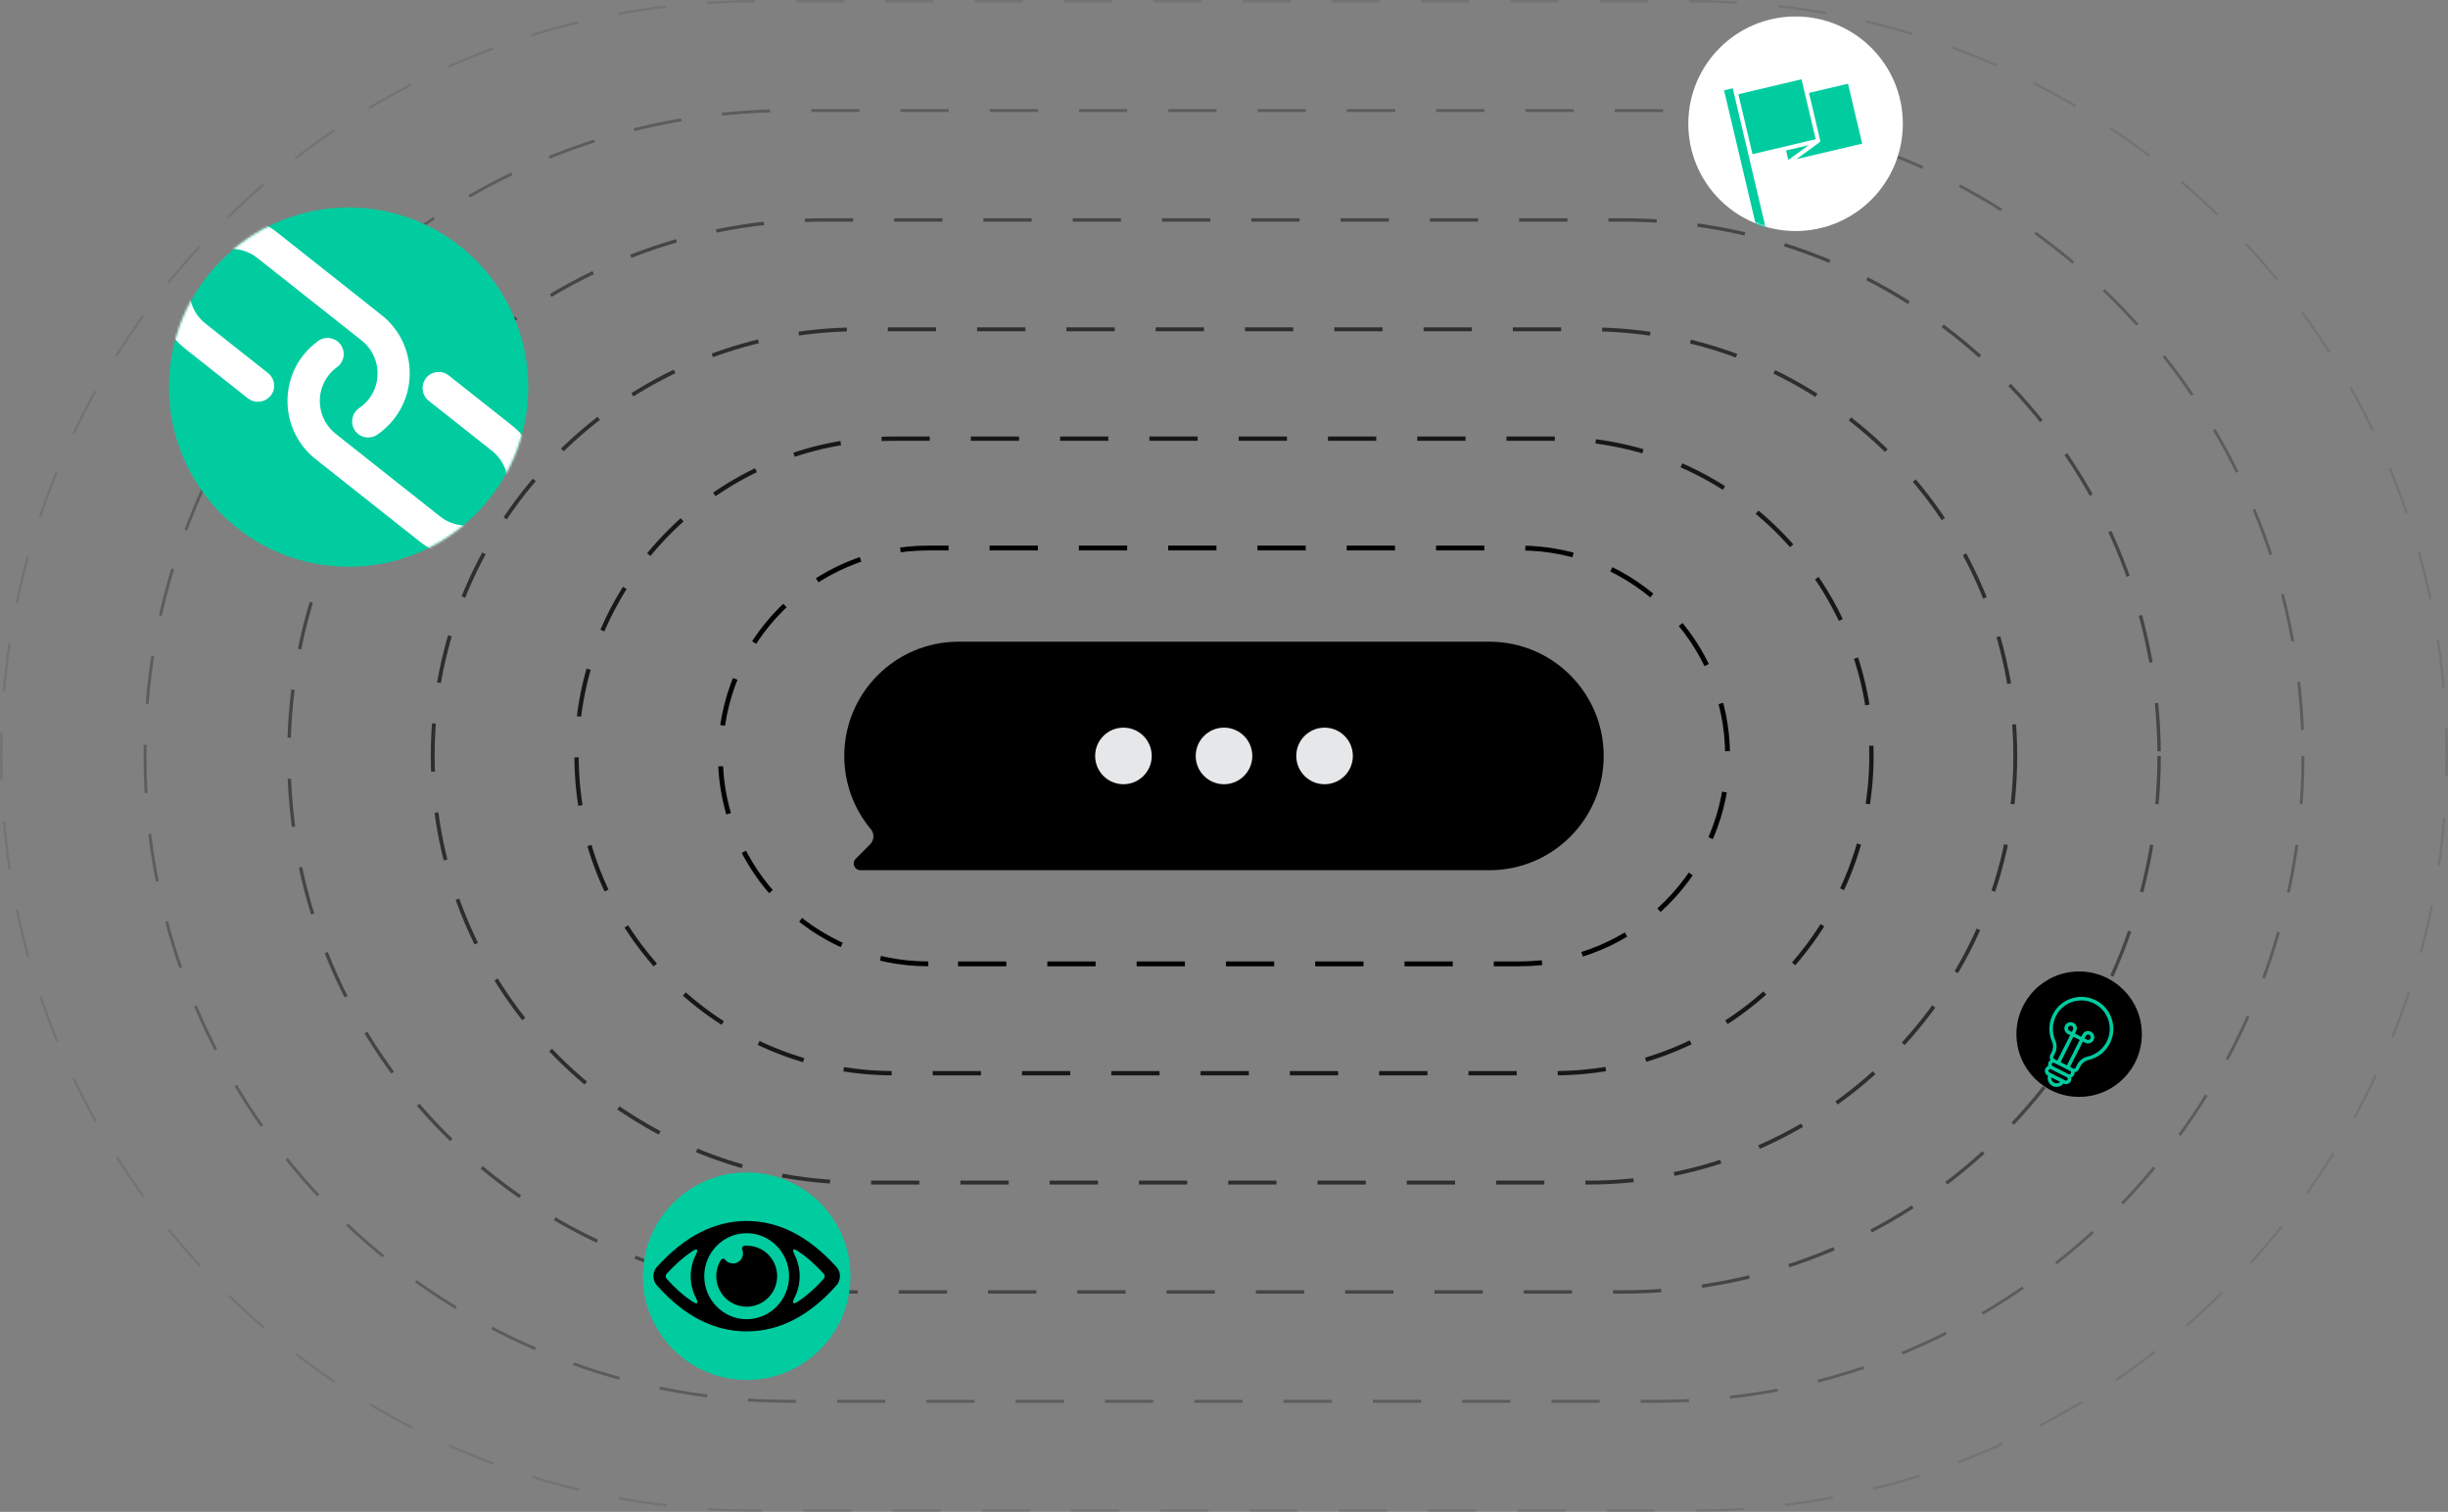 <?xml version="1.0" encoding="UTF-8"?>
<svg id="Layer_2" data-name="Layer 2" xmlns="http://www.w3.org/2000/svg" xmlns:xlink="http://www.w3.org/1999/xlink" viewBox="0 0 1056.37 652.36">
  <rect x="0" y="0" width="1056.37" height="652.36" fill="#808080" stroke="none"/>
  <defs>
    <style>
      .cls-1 {
        stroke-width: 2.08px;
      }

      .cls-1, .cls-2, .cls-3, .cls-4, .cls-5, .cls-6 {
        fill: none;
        stroke: #000;
        stroke-dasharray: 0 0 20.83 17.7;
        stroke-miterlimit: 10;
      }

      .cls-7 {
        fill: #fff;
      }

      .cls-8, .cls-9 {
        fill: #00cca0;
      }

      .cls-2 {
        opacity: .46;
        stroke-width: 1.46px;
      }

      .cls-9 {
        fill-rule: evenodd;
      }

      .cls-10 {
        mask: url(#mask-2);
      }

      .cls-3 {
        opacity: .1;
        stroke-width: 1.04px;
      }

      .cls-11 {
        mask: url(#mask-3);
      }

      .cls-4 {
        opacity: .64;
        stroke-width: 1.67px;
      }

      .cls-5 {
        opacity: .82;
        stroke-width: 1.87px;
      }

      .cls-12 {
        fill: url(#radial-gradient);
      }

      .cls-13 {
        fill: url(#radial-gradient-2);
      }

      .cls-14 {
        fill: url(#radial-gradient-3);
      }

      .cls-15 {
        fill: #e6e7e8;
      }

      .cls-16 {
        mask: url(#mask-1);
      }

      .cls-17 {
        mask: url(#mask);
      }

      .cls-18 {
        fill: url(#linear-gradient);
      }

      .cls-6 {
        opacity: .28;
        stroke-width: 1.25px;
      }
    </style>
    <linearGradient id="linear-gradient" x1="788.3" y1="30.64" x2="754" y2="88.59" gradientUnits="userSpaceOnUse">
      <stop offset=".32" stop-color="#fff"/>
      <stop offset=".4" stop-color="#fafafa"/>
      <stop offset=".48" stop-color="#ececec"/>
      <stop offset=".57" stop-color="#d6d6d6"/>
      <stop offset=".66" stop-color="#b6b6b6"/>
      <stop offset=".76" stop-color="#8d8d8d"/>
      <stop offset=".85" stop-color="#5c5c5c"/>
      <stop offset=".95" stop-color="#222"/>
      <stop offset="1" stop-color="#000"/>
    </linearGradient>
    <mask id="mask" x="728.54" y="7.11" width="92.57" height="106.01" maskUnits="userSpaceOnUse">
      <circle class="cls-18" cx="774.83" cy="53.4" r="46.29"/>
    </mask>
    <radialGradient id="radial-gradient" cx="150.44" cy="167.04" fx="150.44" fy="167.04" r="77.53" gradientUnits="userSpaceOnUse">
      <stop offset=".61" stop-color="#fff"/>
      <stop offset=".61" stop-color="#fafafa"/>
      <stop offset=".7" stop-color="#afafaf"/>
      <stop offset=".78" stop-color="#707070"/>
      <stop offset=".85" stop-color="#404040"/>
      <stop offset=".91" stop-color="#1d1d1d"/>
      <stop offset=".97" stop-color="#070707"/>
      <stop offset="1" stop-color="#000"/>
    </radialGradient>
    <mask id="mask-1" x="67.74" y="89.51" width="165.38" height="155.06" maskUnits="userSpaceOnUse">
      <circle class="cls-12" cx="150.44" cy="167.04" r="77.52"/>
    </mask>
    <radialGradient id="radial-gradient-2" cx="322.21" cy="550.67" fx="322.21" fy="550.67" r="44.77" gradientUnits="userSpaceOnUse">
      <stop offset=".58" stop-color="#fff"/>
      <stop offset=".61" stop-color="#cecece"/>
      <stop offset=".65" stop-color="#9e9e9e"/>
      <stop offset=".69" stop-color="#737373"/>
      <stop offset=".73" stop-color="#4f4f4f"/>
      <stop offset=".77" stop-color="#323232"/>
      <stop offset=".82" stop-color="#1c1c1c"/>
      <stop offset=".87" stop-color="#0c0c0c"/>
      <stop offset=".92" stop-color="#020202"/>
      <stop offset="1" stop-color="#000"/>
    </radialGradient>
    <mask id="mask-2" x="277.44" y="505.9" width="89.54" height="89.54" maskUnits="userSpaceOnUse">
      <circle class="cls-13" cx="322.21" cy="550.67" r="44.77"/>
    </mask>
    <radialGradient id="radial-gradient-3" cx="897.2" cy="446.23" fx="897.2" fy="446.23" r="27.06" gradientUnits="userSpaceOnUse">
      <stop offset="0" stop-color="#fff"/>
      <stop offset=".52" stop-color="#f7f7f7"/>
      <stop offset=".56" stop-color="#eaeaea"/>
      <stop offset=".63" stop-color="#c7c7c7"/>
      <stop offset=".72" stop-color="#909090"/>
      <stop offset=".83" stop-color="#444"/>
      <stop offset=".92" stop-color="#000"/>
    </radialGradient>
    <mask id="mask-3" x="870.15" y="419.17" width="54.12" height="54.12" maskUnits="userSpaceOnUse">
      <circle class="cls-14" cx="897.2" cy="446.23" r="27.06"/>
    </mask>
  </defs>
  <g id="Layer_1-2" data-name="Layer 1">
    <g>
      <g>
        <path d="m642.75,276.89h-229.12c-27.22,0-49.3,22.07-49.3,49.3h0c0,12.02,4.3,23.03,11.44,31.58,1.62,1.94,1.48,4.79-.31,6.58l-6.21,6.21c-1.82,1.82-.53,4.93,2.04,4.93h271.44c27.22,0,49.3-22.07,49.3-49.3h0c0-27.23-22.07-49.3-49.3-49.3Z"/>
        <g>
          <circle class="cls-15" cx="484.79" cy="326.18" r="12.21"/>
          <circle class="cls-15" cx="528.19" cy="326.18" r="12.21"/>
          <circle class="cls-15" cx="571.58" cy="326.18" r="12.21"/>
        </g>
        <g>
          <path class="cls-3" d="m326.18,651.84C146.61,651.84.52,505.75.52,326.18S146.61.52,326.18.52h404.01c179.57,0,325.66,146.09,325.66,325.66s-146.09,325.66-325.66,325.66h-404.01Z"/>
          <path class="cls-6" d="m993.78,326.18c0,153.55-124.92,278.47-278.47,278.47h-374.25c-153.55,0-278.47-124.92-278.47-278.47S187.51,47.71,341.06,47.71h374.25c153.55,0,278.47,124.92,278.47,278.47Z"/>
          <path class="cls-2" d="m931.71,326.18c0,127.53-103.75,231.28-231.28,231.28h-344.49c-127.53,0-231.28-103.75-231.28-231.28s103.75-231.28,231.28-231.28h344.49c127.53,0,231.28,103.75,231.28,231.28Z"/>
          <path class="cls-4" d="m869.64,326.18c0,101.51-82.58,184.09-184.09,184.09h-314.73c-101.51,0-184.09-82.58-184.09-184.09s82.58-184.09,184.09-184.09h314.73c101.51,0,184.09,82.58,184.09,184.09Z"/>
          <path class="cls-5" d="m807.57,326.18c0,75.49-61.41,136.9-136.9,136.9h-284.97c-75.49,0-136.9-61.41-136.9-136.9s61.41-136.9,136.9-136.9h284.97c75.49,0,136.9,61.41,136.9,136.9Z"/>
          <path class="cls-1" d="m400.58,415.89c-49.47,0-89.71-40.24-89.71-89.71s40.24-89.71,89.71-89.71h255.21c49.47,0,89.71,40.24,89.71,89.71s-40.24,89.71-89.71,89.71h-255.21Z"/>
        </g>
      </g>
      <circle class="cls-7" cx="774.83" cy="53.4" r="46.29"/>
      <circle class="cls-8" cx="150.44" cy="167.04" r="77.52"/>
      <g class="cls-17">
        <path class="cls-9" d="m747.71,38.11l-3.73.88,17.51,74.13,3.73-.88-17.51-74.13Zm23.99,30.93l8.8-6.42-9.77,2.31.97,4.11Zm13.34-7.53c.32-.2.5-.58.41-.97l-4.83-20.44,16.84-3.98,6.11,25.86-28.35,6.69,9.81-7.16Zm-34.9-20.85l6.11,25.86,27.26-6.44-6.11-25.86-27.26,6.44Z"/>
      </g>
      <circle class="cls-8" cx="322.21" cy="550.67" r="44.77"/>
      <g class="cls-16">
        <path class="cls-7" d="m116.74,170.72c-2.39,3.02-6.77,3.53-9.79,1.14l-27.09-21.44c-13.81-10.93-16.17-31.11-5.23-44.93,10.93-13.81,31.11-16.17,44.93-5.23l45.13,35.71c13.81,10.93,16.17,31.11,5.23,44.93-2.02,2.55-4.43,4.84-7.14,6.68-3.16,2.13-7.51,1.36-9.65-1.86-2.13-3.16-1.3-7.52,1.86-9.65,1.52-1.03,2.9-2.29,4.07-3.76,6.16-7.78,4.83-19.19-2.95-25.35l-45.13-35.71c-7.78-6.16-19.19-4.83-25.35,2.95-6.16,7.78-4.83,19.19,2.95,25.35l27.09,21.44c3.02,2.39,3.53,6.77,1.14,9.79l-.07-.05Zm104.27,12.93l-27.36-21.65c-3.02-2.39-7.4-1.88-9.79,1.14s-1.88,7.4,1.14,9.79l27.36,21.65c7.78,6.16,9.11,17.57,2.95,25.35s-17.57,9.11-25.35,2.95l-45.13-35.71c-7.78-6.16-9.11-17.57-2.95-25.35,1.01-1.27,2.21-2.45,3.56-3.4,3.15-2.25,3.79-6.65,1.54-9.74-2.25-3.09-6.65-3.79-9.74-1.54-2.35,1.74-4.49,3.75-6.3,6.03-10.93,13.81-8.58,34,5.23,44.93l45.13,35.71c13.81,10.93,34,8.58,44.93-5.23,10.93-13.81,8.58-34-5.23-44.93h0Z"/>
      </g>
      <g class="cls-10">
        <g>
          <path d="m342.64,539.12c.36-.03.95.23,1.8.79,3.72,2.47,7.41,5.72,11.1,9.79.44.49.46,1.44,0,1.97-3.68,4.14-7.39,7.42-11.16,9.9-2.27,1.49-2.76.8-1.53-1.62,1.43-2.79,2.23-5.94,2.23-9.28s-.79-6.4-2.17-9.17c-.77-1.51-.86-2.35-.27-2.4Zm-42.14,0c.59.05.49.88-.27,2.4-1.38,2.77-2.17,5.87-2.17,9.17s.8,6.49,2.23,9.28c1.23,2.41.74,3.11-1.52,1.62-3.77-2.48-7.48-5.75-11.17-9.9-.46-.53-.44-1.48,0-1.97,3.69-4.07,7.37-7.32,11.1-9.79.84-.57,1.44-.83,1.8-.79Zm21.7-7.01c10.14,0,18.31,8.43,18.31,18.56s-8.18,18.56-18.31,18.56-18.31-8.42-18.31-18.56,8.18-18.56,18.31-18.56Zm0-5.27c-13.84,0-26.66,6.51-38.73,19.83-2.04,2.25-2.02,5.7,0,7.96,11.94,13.46,24.9,19.85,38.73,19.85s26.79-6.39,38.74-19.85c2.01-2.26,2.03-5.71,0-7.96-12.07-13.32-24.89-19.83-38.73-19.83Z"/>
          <path d="m321.24,537.54c-.78.06-1.27.87-.96,1.59.38.89.45,1.87.2,2.81-.63,2.34-2.99,3.7-5.31,3.08-.88-.24-1.66-.74-2.23-1.46-.5-.61-1.44-.55-1.85.12-.7,1.11-1.23,2.32-1.56,3.58-1.88,7.02,2.28,14.25,9.28,16.12,6.99,1.88,14.22-2.3,16.1-9.32,1.88-7.01-2.27-14.28-9.28-16.12-1.49-.39-2.96-.46-4.38-.41Z"/>
        </g>
      </g>
      <circle cx="897.2" cy="446.23" r="27.06"/>
      <g class="cls-11">
        <path class="cls-8" d="m911,438.89c-1.45-3.71-4.32-6.52-8.09-7.91-5.9-2.2-12.72,0-16.21,5.24-2.65,3.96-3.1,8.92-1.19,13.26.62,1.42.57,3.06-.15,4.49l-.62,1.23c-.37.73-.31,1.56.08,2.22-.32.21-.6.5-.78.87-.27.53-.3,1.11-.16,1.64-.51.2-.96.57-1.22,1.1-.57,1.13-.11,2.52,1.02,3.09l.07.03c-.47,1.72.32,3.6,1.97,4.43,1.66.84,3.63.35,4.74-1.05l.07.03c1.13.57,2.52.11,3.09-1.02.27-.53.3-1.11.16-1.64.51-.2.96-.57,1.22-1.1.19-.37.25-.76.23-1.14.76-.07,1.46-.52,1.83-1.25l.63-1.24c.72-1.42,2.02-2.44,3.57-2.8,4.01-.92,7.37-3.56,9.22-7.23,1.85-3.67,1.96-7.61.53-11.26h-.01Zm-16.97,6.4l-1.03-.52c-.57-.29-.8-.98-.51-1.55s.98-.8,1.55-.51.8.98.51,1.55l-.52,1.03Zm.68,2.06l2.74,1.38-5.53,10.95-2.74-1.38,5.53-10.95Zm-1.43,14.74c.38.19.53.65.34,1.03s-.65.53-1.03.34l-6.85-3.45c-.38-.19-.53-.65-.34-1.03s.65-.53,1.03-.34l6.85,3.45Zm-6.88,5.12c-.89-.45-1.37-1.41-1.25-2.35l3.87,1.96c-.68.65-1.73.84-2.63.39Zm4.8-1.01l-6.85-3.45c-.38-.19-.53-.65-.34-1.03s.65-.53,1.03-.34l6.85,3.45c.38.19.53.65.34,1.03s-.65.53-1.03.34Zm9.7-10.31c-1.99.46-3.67,1.77-4.59,3.6l-.63,1.24c-.19.38-.65.53-1.03.34l-1.37-.69,5.53-10.95,1.03.52c1.32.67,2.94.13,3.61-1.19s.13-2.94-1.19-3.61c-1.32-.67-2.94-.13-3.61,1.19l-.52,1.03-2.74-1.38.52-1.03c.67-1.32.13-2.94-1.19-3.61s-2.94-.13-3.61,1.19-.13,2.94,1.19,3.61l1.03.52-5.53,10.95-1.37-.69c-.38-.19-.53-.65-.34-1.03l.62-1.23c.93-1.84,1-3.95.19-5.79-1.69-3.86-1.29-8.26,1.07-11.8,3.1-4.65,9.16-6.6,14.4-4.65.46.17.89.36,1.31.58,2.7,1.36,4.76,3.62,5.88,6.46,1.27,3.25,1.11,6.9-.47,10.01-1.57,3.12-4.63,5.61-8.2,6.43h0Zm-1.4-7.84l.52-1.03c.29-.57.98-.8,1.55-.51s.8.98.51,1.55-.98.8-1.55.51l-1.03-.52Z"/>
      </g>
    </g>
  </g>
</svg>